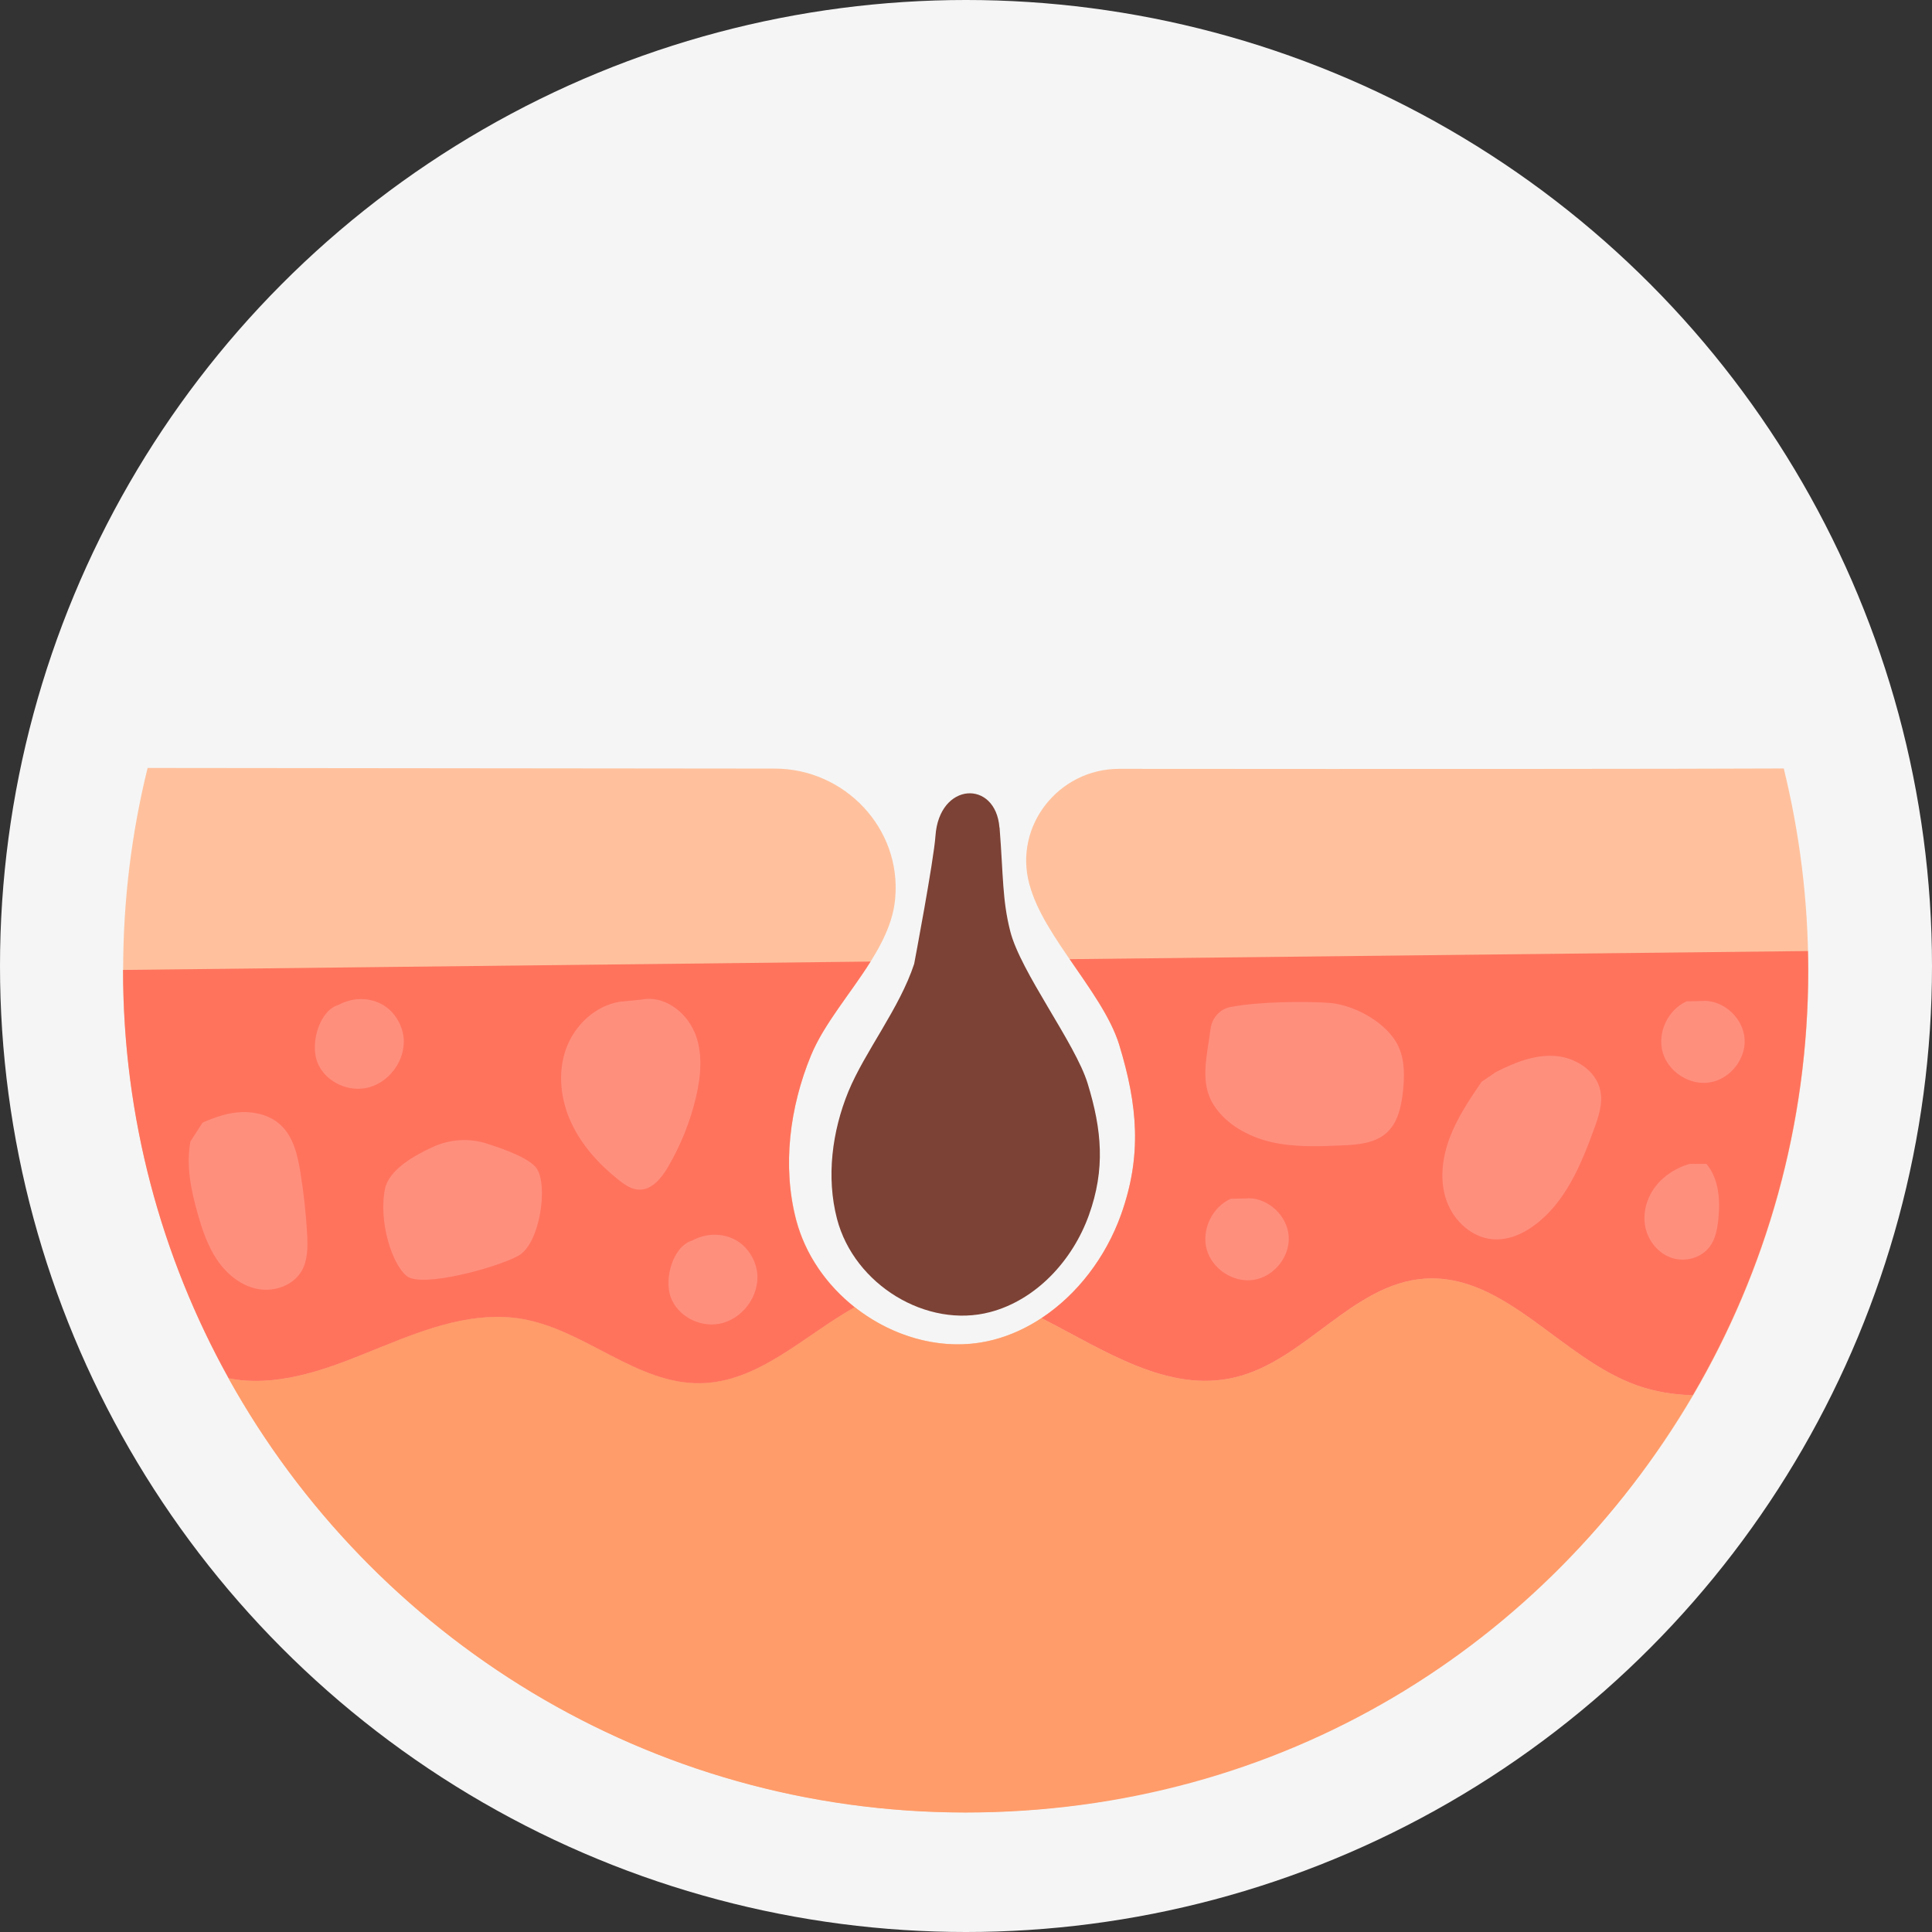 <?xml version="1.0" encoding="UTF-8"?>
<svg id="_レイヤー_1" data-name="レイヤー 1" xmlns="http://www.w3.org/2000/svg" viewBox="0 0 152.48 152.48">
  <rect x="0" y="0" width="152.48" height="152.48" fill="#333333" stroke="none"/>
  <circle cx="76.24" cy="76.24" r="76.24" fill="#f5f5f5"/>
  <g>
    <circle cx="76.21" cy="76.55" r="66.5" fill="#f5f5f5"/>
    <path d="M142.71,76.55c0-5.48-.68-10.8-1.93-15.9-9.09.04-29.61.05-52.46.03-4.76,0-8.33,4.5-7.08,9.1,0,.03.02.07.03.1,1.13,4.13,5.82,8.51,7.07,12.6,1.45,4.75,1.8,8.73.13,13.39-1.67,4.67-5.4,8.63-10.03,9.86-6.46,1.71-13.85-2.77-15.6-9.47-1.11-4.25-.5-8.91,1.17-12.97,1.67-4.06,6.2-7.89,6.63-12.27,0-.04,0-.07.01-.11.51-5.52-3.97-10.25-9.52-10.25-18.99-.02-37.13-.04-49.48-.05-1.26,5.11-1.93,10.44-1.93,15.93,0,36.73,29.77,66.5,66.5,66.5s66.5-29.77,66.5-66.5Z" fill="#ffc19d"/>
    <path d="M78.89,65.32c.3,3.84.21,5.69.84,8.17.81,3.22,5.14,8.85,6.11,12.02,1.13,3.68,1.4,6.77.1,10.39-1.3,3.62-4.19,6.7-7.78,7.65-5.01,1.33-10.74-2.15-12.1-7.35-.86-3.3-.39-6.91.9-10.06,1.3-3.15,4.04-6.56,5.19-10.07,0,0,1.55-8.17,1.68-10.1.3-4.27,4.75-4.45,5.05-.66Z" fill="#7c4235"/>
    <g>
      <path d="M112.4,100.92c-5.67.41-9.41,6.49-14.95,7.79-5.29,1.25-10.23-2.1-15.25-4.68-1.16.77-2.43,1.36-3.77,1.71-3.79,1-7.88-.13-10.98-2.58-4.03,2.27-7.58,5.92-12.16,6-5.02.09-9.11-4.21-14.06-5.07-3.72-.65-7.47.71-10.97,2.14-3.5,1.43-7.12,2.98-10.89,2.73-.45-.03-.89-.1-1.34-.19,11.35,20.44,33.14,34.28,58.17,34.28s45.85-13.23,57.4-32.93c-1.5-.05-2.98-.27-4.4-.78-6.01-2.13-10.44-8.88-16.8-8.42Z" fill="#ff9c6a"/>
      <path d="M88.34,82.49c1.45,4.75,1.8,8.73.13,13.39-1.19,3.31-3.42,6.27-6.27,8.15,5.03,2.58,9.97,5.93,15.25,4.68,5.53-1.3,9.28-7.38,14.95-7.79,6.36-.46,10.79,6.29,16.8,8.42,1.43.51,2.9.73,4.4.78,5.78-9.86,9.11-21.33,9.11-33.58,0-.5-.01-.99-.02-1.48-11.25.12-34.25.37-58.27.64,1.57,2.29,3.24,4.57,3.92,6.78Z" fill="#ff735d"/>
      <path d="M30.26,106.24c3.5-1.43,7.25-2.79,10.97-2.14,4.95.86,9.04,5.16,14.06,5.07,4.58-.08,8.13-3.73,12.16-6-2.19-1.73-3.89-4.12-4.62-6.89-1.11-4.25-.5-8.91,1.17-12.97,1.03-2.5,3.14-4.91,4.71-7.42-25.53.28-49.54.55-59,.66,0,0,0,0,0,0,0,11.69,3.03,22.68,8.33,32.22.44.1.89.16,1.34.19,3.77.25,7.39-1.3,10.89-2.73Z" fill="#ff735d"/>
    </g>
    <g opacity=".2">
      <path d="M54.79,81.42c-.69-1.61-2.43-2.88-4.15-2.53l-1.72.17c-1.96.32-3.6,1.88-4.26,3.76-.66,1.87-.41,4,.43,5.8.84,1.8,2.22,3.31,3.78,4.54.45.35.95.7,1.52.73,1.02.06,1.8-.88,2.32-1.77,1.01-1.72,1.76-3.59,2.22-5.53.4-1.71.56-3.56-.13-5.17Z" fill="#fff"/>
    </g>
    <path d="M38.37,90.24c-1.35-.42-2.81-.33-4.11.24-1.59.71-3.56,1.86-3.87,3.33-.53,2.53.53,5.98,1.73,6.91,1.2.93,7.04-.66,8.77-1.6,1.73-.93,2.39-5.58,1.46-6.91-.54-.77-2.47-1.5-3.99-1.97Z" fill="#fff" opacity=".2"/>
    <g opacity=".2">
      <path d="M31.85,81.87c-.07-.65-.34-1.27-.75-1.79-1.02-1.31-2.9-1.58-4.36-.78h0c-1.52.44-2.25,2.97-1.72,4.46.53,1.49,2.25,2.4,3.81,2.12,1.82-.32,3.22-2.18,3.02-4.02Z" fill="#fff"/>
    </g>
    <g opacity=".2">
      <path d="M59.76,100.47c-.07-.65-.34-1.27-.75-1.79-1.02-1.31-2.9-1.58-4.36-.78h0c-1.52.44-2.25,2.97-1.72,4.46.53,1.49,2.25,2.4,3.81,2.12,1.82-.32,3.22-2.18,3.02-4.02Z" fill="#fff"/>
    </g>
    <g opacity=".2">
      <path d="M24.24,97.41c-.09-1.63-.27-3.26-.53-4.87-.22-1.36-.55-2.81-1.56-3.75-.8-.74-1.93-1.05-3.02-1.02s-2.14.39-3.14.83l-.96,1.49c-.35,1.89.04,3.83.57,5.68.36,1.29.8,2.58,1.55,3.69.76,1.11,1.88,2.02,3.19,2.27,1.32.25,2.82-.28,3.48-1.45.48-.85.47-1.89.42-2.87Z" fill="#fff"/>
    </g>
    <g opacity=".2">
      <path d="M110.38,82.61c-.85-1.86-3.47-3.32-5.51-3.46-1.79-.13-5.48-.11-7.77.33-.54.1-1.01.45-1.29.93h0c-.14.24-.23.51-.27.79-.26,2.11-.89,4.22.25,6.01,1,1.56,2.76,2.51,4.56,2.93,1.81.41,3.69.34,5.54.26,1.25-.05,2.61-.16,3.54-.99.9-.81,1.17-2.1,1.3-3.31.12-1.18.14-2.41-.35-3.48Z" fill="#fff"/>
    </g>
    <g opacity=".2">
      <path d="M98.53,94.58l-1.39.03c-1.47.65-2.33,2.45-1.9,4,.43,1.55,2.11,2.65,3.7,2.4,1.59-.24,2.87-1.81,2.77-3.42-.1-1.61-1.57-3.01-3.18-3.02Z" fill="#fff"/>
    </g>
    <g opacity=".2">
      <path d="M134.51,79l-1.39.03c-1.47.65-2.33,2.45-1.9,4,.43,1.55,2.11,2.65,3.7,2.4,1.59-.24,2.87-1.81,2.77-3.42-.1-1.61-1.57-3.01-3.18-3.02Z" fill="#fff"/>
    </g>
    <g opacity=".2">
      <path d="M126.31,86.11c-.31-1.6-1.97-2.66-3.6-2.77-1.62-.11-3.2.53-4.65,1.27l-1.13.77c-.95,1.4-1.91,2.82-2.51,4.41-.6,1.59-.82,3.38-.25,4.98.57,1.6,2.02,2.94,3.72,3.04,1.17.07,2.31-.43,3.24-1.13,2.42-1.8,3.65-4.75,4.68-7.58.35-.96.7-1.98.5-2.99Z" fill="#fff"/>
    </g>
    <g opacity=".2">
      <path d="M134.68,91.86h-1.33c-1.07.31-2.06.93-2.73,1.83-.67.9-.99,2.07-.76,3.17.23,1.09,1.03,2.08,2.09,2.42,1.06.35,2.34,0,3-.91.44-.6.58-1.35.66-2.09.17-1.54.06-3.24-.94-4.43Z" fill="#fff"/>
    </g>
  </g>
</svg>